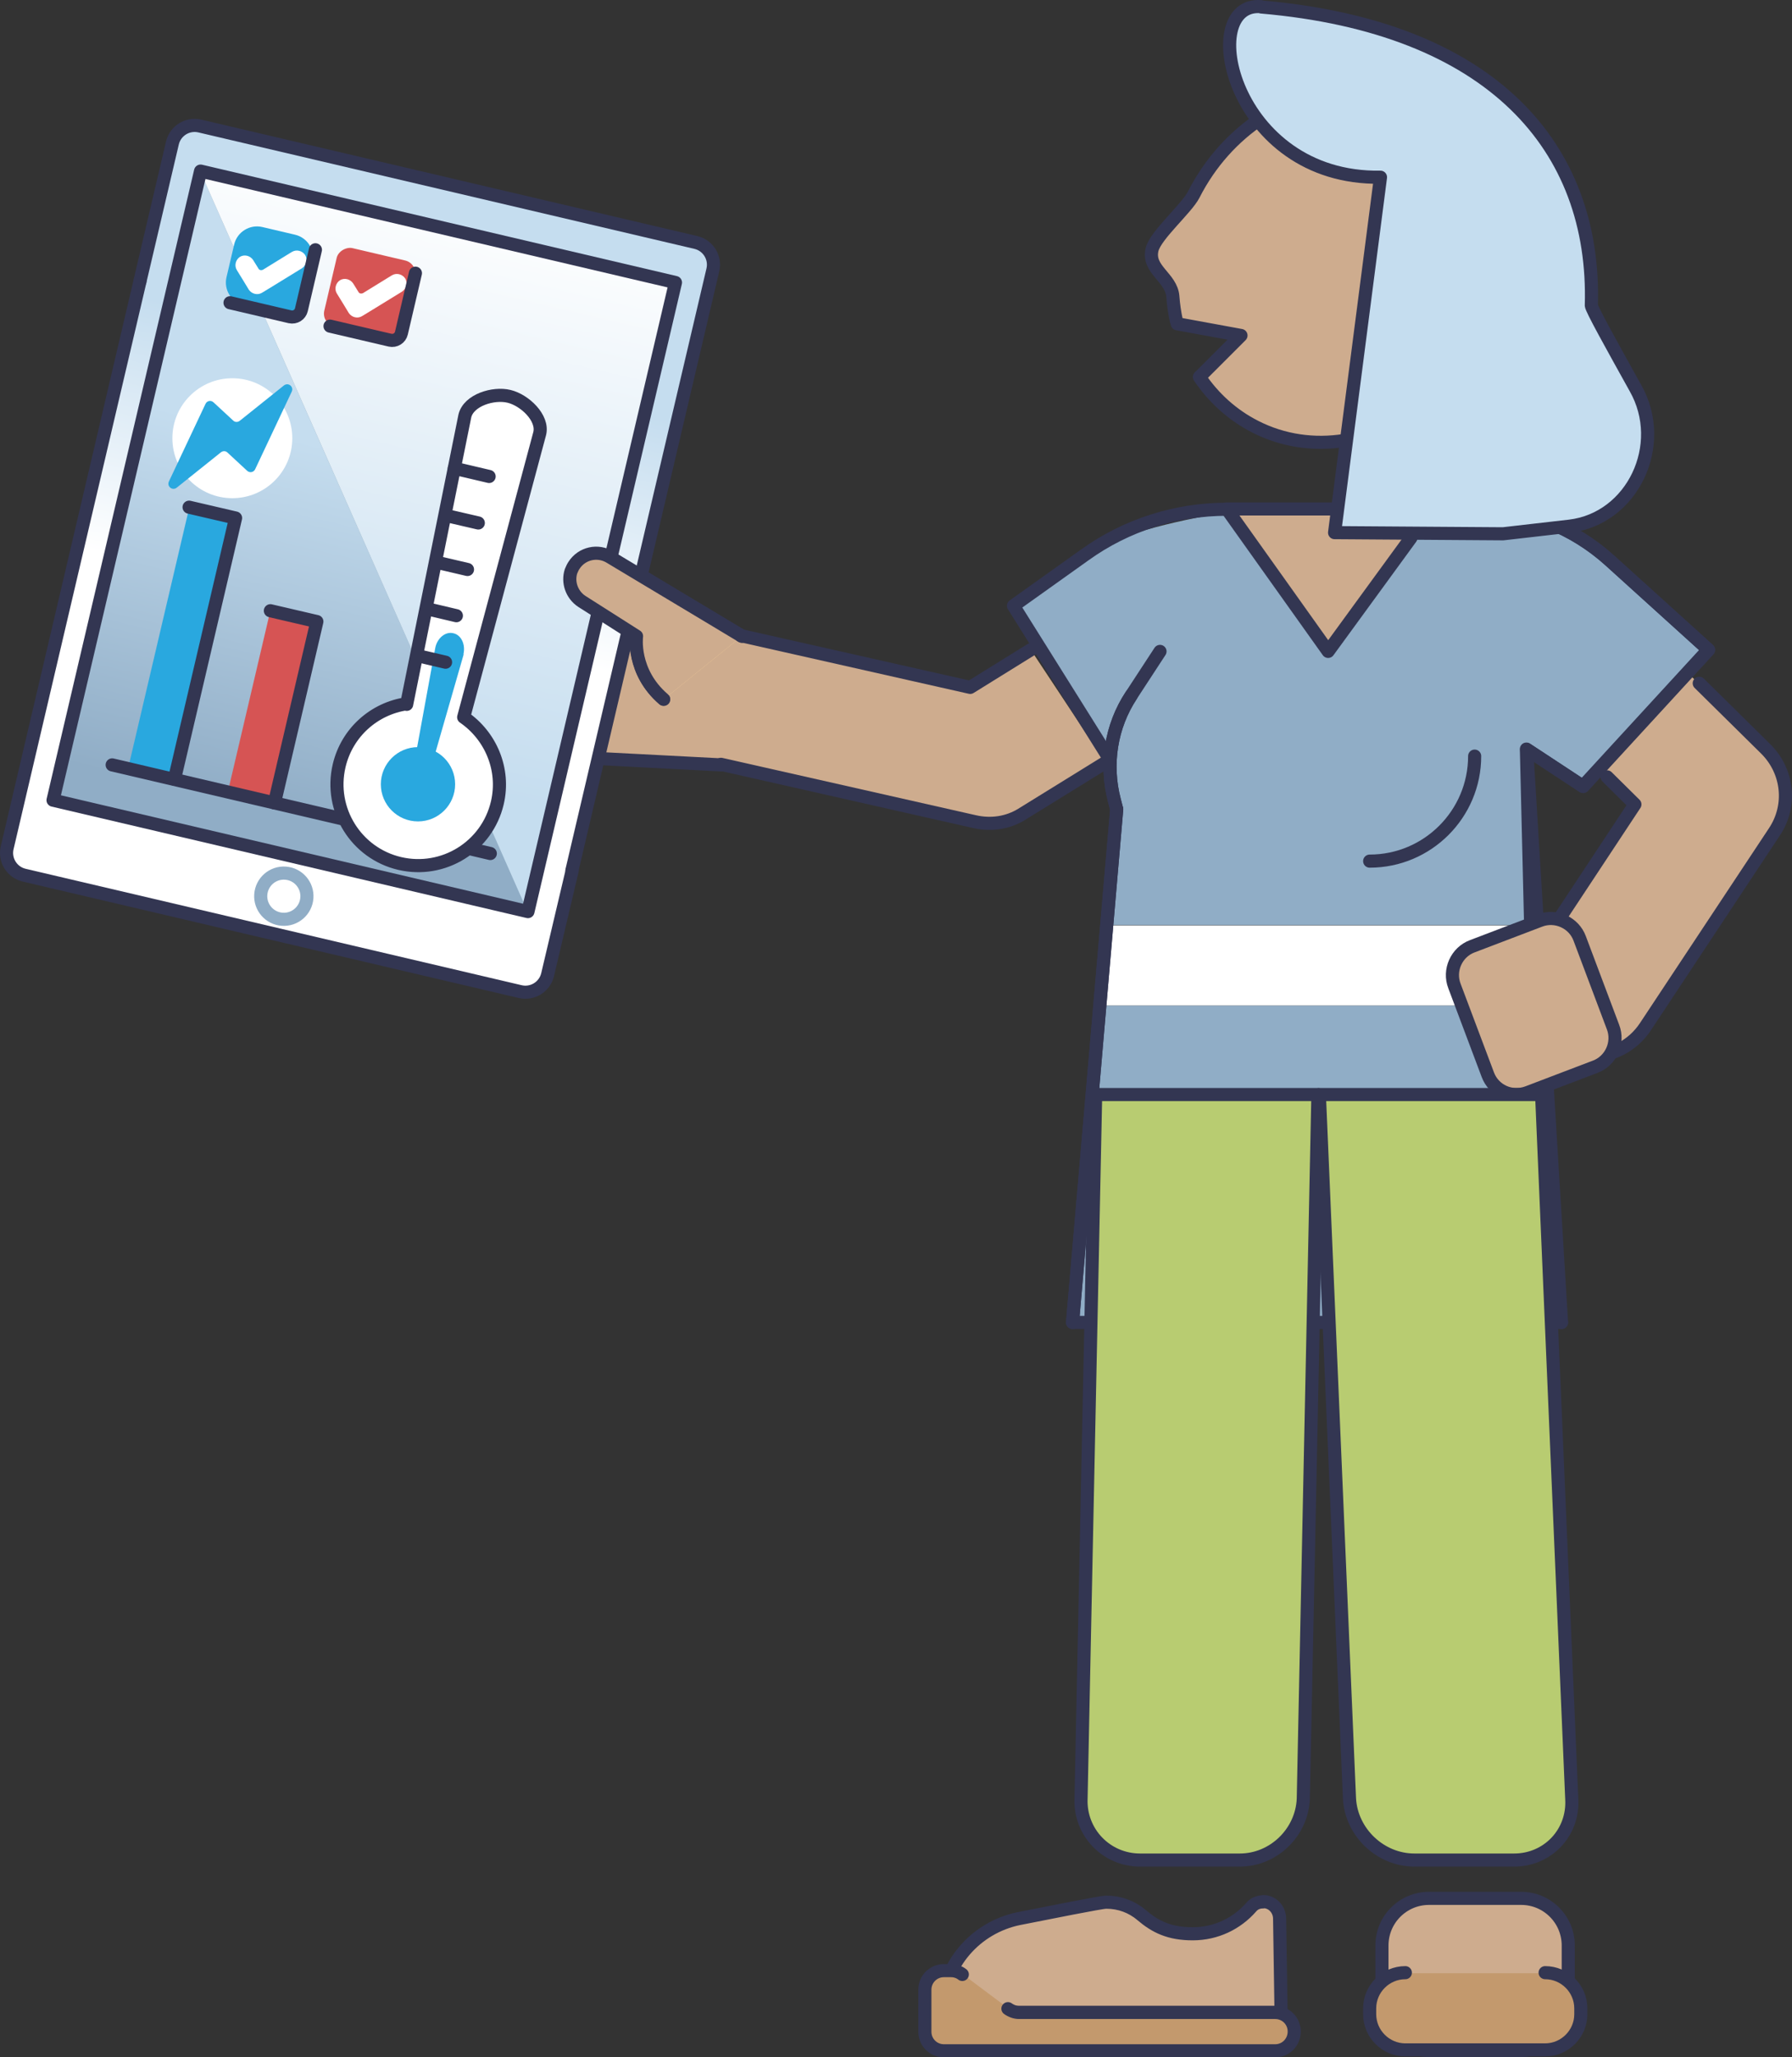 <?xml version="1.0" encoding="UTF-8"?>
<svg xmlns="http://www.w3.org/2000/svg" xmlns:xlink="http://www.w3.org/1999/xlink" id="Ebene_1" data-name="Ebene 1" viewBox="0 0 1093.33 1254.91">
  <rect x="0" y="0" width="1093.33" height="1254.91" fill="#333333" stroke="none"/>
  <defs>
    <style>
      .cls-1 {
        fill: #7593aa;
      }

      .cls-2 {
        stroke-width: 8px;
      }

      .cls-2, .cls-3, .cls-4 {
        stroke: #333652;
      }

      .cls-2, .cls-3, .cls-4, .cls-5 {
        stroke-linecap: round;
        stroke-linejoin: round;
      }

      .cls-2, .cls-4, .cls-5 {
        fill: none;
      }

      .cls-6 {
        fill: #ffd799;
      }

      .cls-7, .cls-3 {
        fill: #ceac8e;
      }

      .cls-8 {
        fill: url(#Unbenannter_Verlauf_75);
      }

      .cls-3, .cls-4 {
        stroke-width: 8px;
      }

      .cls-9 {
        fill: #fff;
      }

      .cls-10 {
        fill: #29a8df;
      }

      .cls-11 {
        fill: #c3996d;
      }

      .cls-12 {
        fill: #b8cc71;
      }

      .cls-13 {
        fill: url(#Unbenannter_Verlauf_76-2);
      }

      .cls-14 {
        fill: #d65454;
      }

      .cls-5 {
        stroke: #90adc6;
        stroke-width: 8px;
      }

      .cls-15 {
        fill: #c5ddef;
      }

      .cls-16 {
        fill: #90adc6;
      }

      .cls-17 {
        fill: url(#Unbenannter_Verlauf_76);
      }
    </style>
    <linearGradient id="Unbenannter_Verlauf_76" data-name="Unbenannter Verlauf 76" x1="-71.6" y1="684.7" x2="-71.6" y2="526.62" gradientTransform="translate(-339.71 412.34) rotate(90) scale(1 -1)" gradientUnits="userSpaceOnUse">
      <stop offset="0" stop-color="#c5ddef"></stop>
      <stop offset="1" stop-color="#fff"></stop>
    </linearGradient>
    <linearGradient id="Unbenannter_Verlauf_75" data-name="Unbenannter Verlauf 75" x1="-71.76" y1="621.61" x2="-71.76" y2="396.97" gradientTransform="translate(-348.08 401.98) rotate(90) scale(1 -1)" gradientUnits="userSpaceOnUse">
      <stop offset="0" stop-color="#c5ddef"></stop>
      <stop offset="1" stop-color="#90adc6"></stop>
    </linearGradient>
    <linearGradient id="Unbenannter_Verlauf_76-2" data-name="Unbenannter Verlauf 76" x1="-71.81" y1="438" x2="-71.81" y2="793.6" gradientTransform="translate(161.84 901.85) rotate(13.2) scale(1 -1)" xlink:href="#Unbenannter_Verlauf_76"></linearGradient>
  </defs>
  <path class="cls-7" d="M314.84,428.02l-13.03-.71c-8.74-.36-15.7-7.85-15.17-16.95.36-7.67,6.24-13.74,13.2-14.99,1.07-.18,2.32-.18,3.39-.18l13.03.89h0c-8.74-.71-15.7-8.21-15.17-17.13.36-7.67,6.24-13.74,13.2-14.99,1.07-.18,2.32-.18,3.39-.18l37.11,2.5c-4.1-2.5-6.42-6.6-7.32-10.88-.71-3.57,0-7.67,2.32-11.06,4.64-7.49,14.63-9.63,22.12-5l94.74,58.34,9.28,32.12-25.87,39.25-38.18-2.85-99.03-6.6c-7.67-.36-13.74-6.24-14.99-13.2-.18-1.07-.18-2.32-.18-3.39.71-8.39,8.21-15.17,17.13-14.81v-.18Z"></path>
  <path class="cls-7" d="M674.54,465.31l-51.39,31.76c-8.39,5.17-18.56,6.78-28.73,4.46l-154.69-34.97c-21.59-5-36.4-26.59-33.01-48.17,3.39-21.59,23.91-35.33,45.85-30.33l138.99,31.4,37.29-23.2"></path>
  <g>
    <polyline class="cls-4" points="452.76 387.88 591.93 419.28 629.04 396.26"></polyline>
    <path class="cls-4" d="M674.72,464.96l-51.39,31.76c-8.39,5.17-18.56,6.78-28.73,4.46l-154.69-34.97"></path>
  </g>
  <path class="cls-4" d="M439.91,466.56l-126.86-6.6c-7.67-.36-13.74-6.24-14.99-13.2-.18-1.07-.18-2.32-.18-3.39.36-8.74,7.85-15.7,16.95-15.17l-13.03-.71c-8.74-.36-15.7-7.85-15.17-16.95.36-7.67,6.24-13.74,13.2-14.99,1.07-.18,2.32-.18,3.39-.18l13.03.89h0c-8.74-.71-15.7-8.21-15.17-17.13.36-7.67,6.24-13.74,13.2-14.99,1.07-.18,2.32-.18,3.39-.18l37.11,2.5c-4.1-2.5-6.42-6.6-7.32-10.88-.71-3.57,0-7.67,2.32-11.06,4.64-7.49,14.63-9.63,22.12-5l80.29,48.17"></path>
  <g>
    <path class="cls-6" d="M452.58,388.05l-80.29-48.17c-7.49-4.64-17.31-2.5-22.12,5h0c-4.64,7.49-2.5,17.31,5,22.12l33.37,21.23s-3.03,21.59,16.41,38.36"></path>
    <path class="cls-4" d="M452.58,388.05l-80.29-48.17c-7.49-4.64-17.31-2.5-22.12,5h0c-4.64,7.49-2.5,17.31,5,22.12l33.37,21.23s-3.03,21.59,16.41,38.36"></path>
  </g>
  <path class="cls-7" d="M862.96,66.36c-48-24.27-109.02,0-136.32,54.06-4.28,8.56-23.2,24.62-25.34,33.37-3.03,12.13,11.78,16.95,12.67,28.73.36,4.46.89,8.74,1.78,13.03l41.75,7.32,6.78-7.32-6.78,7.32,15.34,2.5-15.34-2.5-27.12,28.9c8.39,12.67,19.63,23.2,33.9,30.15,48,24.27,109.02,0,136.32-54.06,27.48-54.06,10.53-117.4-37.47-141.67l-.18.18Z"></path>
  <polyline class="cls-4" points="731.99 229.79 757.15 204.63 718.26 197.5"></polyline>
  <path class="cls-4" d="M717.72,195.71c-1.07-5-1.78-9.81-2.14-14.81-.89-11.78-15.7-16.41-12.67-28.73,2.14-8.74,21.05-24.98,25.34-33.37,9.99-19.63,24.44-35.51,41.22-46.57"></path>
  <path class="cls-4" d="M820.14,268.69c-18.2,2.85-37.11.36-54.24-8.39-14.1-7.14-25.69-17.84-34.08-30.33"></path>
  <g>
    <path class="cls-7" d="M748.95,312.22c7.85-1.25,16.06-1.96,23.91-1.96h97.6l-60.84,83.5-60.84-81.54h.18Z"></path>
    <path class="cls-16" d="M933.08,456.93l34.44,22.66,76.54-83.32-60.13-54.42c-22.48-20.34-50.85-31.4-79.93-31.4h-33.19l-60.84,83.5,12.67,16.77-12.67-16.77-7.49,10.35,7.49-10.35-61.02-81.54c-22.48,3.57-66.91,12.49-85.46,25.87l-43.54,31.22,58.7,93.67h.18c-.36,8.39.36,16.77,2.5,24.98l1.43,5.53-7.49,70.66h258.36l-.71-107.59.18.18Z"></path>
    <polygon class="cls-9" points="933.79 564.52 677.04 564.52 672.22 613.4 934.15 613.4 933.79 564.52"></polygon>
    <polygon class="cls-16" points="672.22 613.4 655.99 806.64 952.71 806.64 934.15 613.4 672.22 613.4"></polygon>
  </g>
  <path class="cls-7" d="M1030.14,410.89l48.17,46.21c13.56,13.56,15.88,34.44,5.17,50.49l-78.69,118.83c-7.67,11.6-20.34,18.02-33.37,18.02s-15.17-2.14-22.12-6.6c-18.38-12.13-23.55-37.11-11.42-55.49l60.49-91.53-22.66-20.7"></path>
  <path class="cls-4" d="M1036.74,416.78l40.68,40.15c13.56,13.56,15.88,34.44,5.17,50.49l-78.69,118.83c-7.67,11.6-20.34,18.02-33.37,18.02s-15.17-2.14-22.12-6.6c-18.38-12.13-23.55-37.11-11.42-55.49l60.49-91.53-16.95-16.77"></path>
  <path class="cls-4" d="M902.21,310.44c29.08,0,57.45,11.06,79.93,31.4l60.13,54.42-76.54,83.32-34.44-22.66,4.1,170.75"></path>
  <path class="cls-4" d="M677.04,463.17l-58.7-93.67,43.54-31.05c25.34-18.2,55.67-27.83,86.71-27.83l61.73,86.71,50.49-69.23"></path>
  <path class="cls-4" d="M654.38,806.64l26.94-312.96-1.43-5.53c-5.71-21.77-2.14-45.14,10.35-64.05"></path>
  <polyline class="cls-4" points="681.32 493.68 654.38 806.64 952.71 806.64"></polyline>
  <path class="cls-4" d="M952.71,806.64l-21.23-349.53,34.44,22.66,76.54-83.32-60.13-54.42c-22.48-20.34-50.85-31.4-79.93-31.4"></path>
  <path class="cls-4" d="M681.32,493.68l-1.43-5.53c-5.71-21.77-2.14-45.14,10.35-64.05l17.49-26.76"></path>
  <path class="cls-4" d="M835.66,525.26c35.33,0,64.05-28.73,64.05-64.05"></path>
  <line class="cls-4" x1="748.59" y1="310.44" x2="902.21" y2="310.44"></line>
  <g>
    <path class="cls-11" d="M932.01,666.4l41.22-15.7c9.63-3.57,14.63-14.63,10.88-24.27l-20.34-54.06c-3.57-9.63-14.63-14.63-24.27-10.88l-41.22,15.7c-9.63,3.57-14.63,14.63-10.88,24.27l20.34,54.06c3.57,9.63,14.27,14.63,24.27,10.88Z"></path>
    <path class="cls-3" d="M932.01,666.4l41.22-15.7c9.63-3.57,14.63-14.63,10.88-24.27l-20.34-54.06c-3.57-9.63-14.63-14.63-24.27-10.88l-41.22,15.7c-9.63,3.57-14.63,14.63-10.88,24.27l20.34,54.06c3.57,9.63,14.27,14.63,24.27,10.88Z"></path>
  </g>
  <path class="cls-15" d="M769.46,4.26c140.78,12.13,204.3,85.47,201.44,181.99,0,2.14,12.67,24.8,26.94,50.49,19.63,34.61-1.78,79.76-40.32,84.22l-40.5,4.64-102.77-.71,28.01-216.79c-91,1.43-112.94-107.59-72.8-104.02v.18Z"></path>
  <path class="cls-4" d="M769.46,4.26c140.78,12.13,204.3,85.47,201.44,181.99,0,2.14,12.67,24.8,26.94,50.49,19.63,34.61-1.78,79.76-40.32,84.22l-40.5,4.64-102.77-.71,28.01-216.79c-91,1.43-112.94-107.59-72.8-104.02v.18Z"></path>
  <path class="cls-12" d="M862.96,1134.58h60.84c20.52,0,36.4-16.77,35.15-37.29l-18.38-429.65h-135.6l18.38,429.65c1.25,20.52,18.91,37.29,39.61,37.29h0Z"></path>
  <path class="cls-12" d="M756.44,1134.58h-60.84c-20.52,0-36.76-16.77-36.04-37.29l8.92-429.65h135.6l-8.92,429.65c-.89,20.52-18.2,37.29-38.72,37.29h0Z"></path>
  <path class="cls-4" d="M756.44,1134.58h-60.84c-20.52,0-36.76-16.77-36.04-37.29l8.92-429.65h135.6l-8.92,429.65c-.89,20.52-18.2,37.29-38.72,37.29h0Z"></path>
  <path class="cls-4" d="M862.96,1134.58h60.84c20.52,0,36.4-16.77,35.15-37.29l-18.38-429.65h-135.6l18.38,429.65c1.25,20.52,18.91,37.29,39.61,37.29h0Z"></path>
  <path class="cls-7" d="M928.08,1250.73h-56.2c-15.88,0-28.73-12.85-28.73-28.73v-35.33c0-15.88,12.85-28.73,28.73-28.73h56.2c15.88,0,28.73,12.85,28.73,28.73v35.33c0,15.88-12.85,28.73-28.73,28.73Z"></path>
  <path class="cls-4" d="M928.08,1250.73h-56.2c-15.88,0-28.73-12.85-28.73-28.73v-35.33c0-15.88,12.85-28.73,28.73-28.73h56.2c15.88,0,28.73,12.85,28.73,28.73v35.33c0,15.88-12.85,28.73-28.73,28.73Z"></path>
  <g>
    <g>
      <path class="cls-7" d="M770.53,1160.1c-2.85,0-5.35,1.07-7.14,3.21-8.74,9.99-21.41,16.24-35.68,16.24s-22.84-4.28-31.22-11.42c-6.07-5.17-13.56-7.85-21.41-7.85h-.18c-3.21,0-34.97,6.42-53.17,9.99-26.41,5.35-46.21,28.01-46.93,54.78v2.5h206.79l-.89-57.81c-.36-5.53-4.64-9.81-9.99-9.81h0l-.18.18Z"></path>
      <path class="cls-4" d="M770.53,1160.1c-2.85,0-5.35,1.07-7.14,3.21-8.74,9.99-21.41,16.24-35.68,16.24s-22.84-4.28-31.22-11.42c-6.07-5.17-13.56-7.85-21.41-7.85h-.18c-3.21,0-34.97,6.42-53.17,9.99-26.41,5.35-46.21,28.01-46.93,54.78v2.5h206.79l-.89-57.81c-.36-5.53-4.64-9.81-9.99-9.81h0l-.18.18Z"></path>
    </g>
    <path class="cls-11" d="M778.21,1250.73h-202.15c-6.42,0-11.6-5.17-11.6-11.6v-25.69c0-6.42,5.17-11.6,11.6-11.6h4.46c2.5,0,5,.89,6.78,2.32l27.66,20.7c1.96,1.43,4.46,2.32,6.78,2.32h156.3c6.42,0,11.6,5.17,11.6,11.6h0c0,6.6-5.17,11.78-11.6,11.78l.18.18Z"></path>
    <path class="cls-4" d="M614.95,1225.22c1.96,1.43,4.46,2.32,6.78,2.32h156.3c6.42,0,11.6,5.17,11.6,11.6h0c0,6.6-5.17,11.78-11.6,11.78h-202.15c-6.42,0-11.6-5.17-11.6-11.6v-25.69c0-6.42,5.17-11.6,11.6-11.6h4.46c2.5,0,5,.89,6.78,2.32"></path>
  </g>
  <path class="cls-11" d="M942.71,1250.73h-85.29c-11.95,0-21.77-9.81-21.77-21.77v-3.57c0-11.95,9.81-21.77,21.77-21.77h85.29c11.95,0,21.77,9.81,21.77,21.77v3.57c.18,11.95-9.63,21.77-21.77,21.77Z"></path>
  <path class="cls-4" d="M942.71,1203.27c11.95,0,21.77,9.81,21.77,21.77v3.57c0,11.95-9.81,21.77-21.77,21.77h-85.29c-11.95,0-21.77-9.81-21.77-21.77v-3.57c0-11.95,9.81-21.77,21.77-21.77"></path>
  <g>
    <g>
      <rect class="cls-17" x="-14.71" y="171.41" width="469.26" height="338.65" rx="19.4" ry="19.4" transform="translate(-162.03 477.03) rotate(-76.8)"></rect>
      <rect class="cls-8" x="25.17" y="181.41" width="394.14" height="297.61" transform="translate(-150 471.17) rotate(-76.8)"></rect>
      <polygon class="cls-1" points="412.08 172.52 122.14 104.54 321.98 556.31 412.08 172.52"></polygon>
      <path class="cls-4" d="M85.39,171.63L4.38,517.06c-1.78,7.49,2.85,14.99,10.35,16.77l302.61,71.01c7.49,1.78,14.99-2.85,16.77-10.35l14.99-63.52"></path>
      <path class="cls-4" d="M348.92,530.97l86-366.3c1.78-7.49-2.85-14.99-10.35-16.77L121.96,76.88c-7.49-1.78-14.99,2.85-16.77,10.35l-19.81,84.39"></path>
      <circle class="cls-5" cx="173.16" cy="546.65" r="14.1" transform="translate(-384.23 681.26) rotate(-86)"></circle>
      <polygon class="cls-13" points="412.08 172.52 122.14 104.54 321.98 556.31 412.08 172.52"></polygon>
      <rect class="cls-2" x="25.17" y="181.41" width="394.14" height="297.61" transform="translate(-150 471.17) rotate(-76.8)"></rect>
    </g>
    <g>
      <g>
        <rect class="cls-14" x="109.49" y="416.13" width="113.48" height="29.08" transform="translate(-291.02 494.17) rotate(-76.8)"></rect>
        <rect class="cls-10" x="29.23" y="377.66" width="163.61" height="29.08" transform="translate(-296.16 410.75) rotate(-76.8)"></rect>
      </g>
      <line class="cls-4" x1="299.14" y1="520.62" x2="68.44" y2="466.56"></line>
      <polyline class="cls-4" points="167.46 489.76 193.33 379.13 164.96 372.53"></polyline>
      <polyline class="cls-4" points="106.44 475.3 143.73 315.97 115.36 309.37"></polyline>
    </g>
    <circle class="cls-9" cx="141.75" cy="267.3" r="36.58"></circle>
    <path class="cls-10" d="M150.69,287.07l-11.95-11.06c-1.07-1.07-2.85-1.07-4.1,0l-26.76,21.41c-2.68,2.14-6.24-.71-4.82-3.75l22.3-47.28c.89-1.96,3.39-2.5,5-.89l11.95,11.06c1.07,1.07,2.85,1.07,4.1,0l26.76-21.41c2.68-2.14,6.24.71,4.82,3.75l-22.3,47.28c-.89,1.96-3.39,2.5-5,.89Z"></path>
    <g>
      <g>
        <path class="cls-10" d="M160.04,138.48l19.98,4.69c7.64,1.79,12.43,9.51,10.64,17.16l-4.69,19.98c-1.79,7.64-9.51,12.43-17.16,10.64l-19.98-4.69c-7.64-1.79-12.43-9.51-10.64-17.16l4.69-19.98c1.79-7.64,9.51-12.43,17.16-10.64Z"></path>
        <path class="cls-9" d="M178.17,153.61l-17.66,10.88c-1.07.54-2.32.36-2.85-.71l-3.21-5.17c-1.78-2.68-5.35-3.57-8.03-1.96h0c-2.68,1.78-3.57,5.35-1.96,8.03l4.28,6.96h0l3.03,5c1.78,2.68,5.35,3.57,8.03,1.96l5-3.03,19.45-11.95c2.68-1.78,3.57-5.35,1.96-8.03h0c-1.78-2.68-5.35-3.57-8.03-1.96h0Z"></path>
      </g>
      <g>
        <rect class="cls-14" x="200.99" y="154.48" width="49.07" height="49.07" rx="8" ry="8" transform="translate(-.26 357.7) rotate(-76.8)"></rect>
        <path class="cls-9" d="M239.19,167.88l-17.66,10.88c-1.07.54-2.32.36-2.85-.71l-3.21-5.17c-1.78-2.68-5.35-3.57-8.03-1.96h0c-2.68,1.78-3.57,5.35-1.96,8.03l4.28,6.96h0l3.03,5c1.78,2.68,5.35,3.57,8.03,1.96l5-3.03,19.45-11.95c2.68-1.78,3.57-5.35,1.96-8.03h0c-1.78-2.68-5.35-3.57-8.03-1.96h0Z"></path>
      </g>
      <path class="cls-4" d="M192.44,152.36l-8.56,36.58c-.71,3.03-3.75,5-6.96,4.28l-36.58-8.56"></path>
      <path class="cls-4" d="M253.46,166.63l-8.56,36.58c-.71,3.03-3.75,5-6.96,4.28l-36.58-8.56"></path>
    </g>
  </g>
  <g>
    <path class="cls-9" d="M248.64,429.81l35.51-175.93c2.32-9.63,17.31-14.27,26.94-11.95h0c9.63,2.32,21.05,13.2,18.73,22.66l-46.39,173.07c16.41,11.24,25.34,31.76,20.52,52.28-6.24,26.59-32.83,43.18-59.59,36.93-26.59-6.24-43.18-32.83-36.93-59.59s21.59-34.97,41.22-37.83v.36Z"></path>
    <path class="cls-9" d="M248.64,429.81l35.51-175.93c2.32-9.63,17.31-14.27,26.94-11.95h0c9.63,2.32,21.05,13.2,18.73,22.66l-46.39,173.07c16.41,11.24,25.34,31.76,20.52,52.28-6.24,26.59-32.83,43.18-59.59,36.93-26.59-6.24-43.18-32.83-36.93-59.59s21.59-34.97,41.22-37.83v.36Z"></path>
    <circle class="cls-10" cx="255.02" cy="478.38" r="22.66"></circle>
    <path class="cls-10" d="M282.9,399.12l-21.41,74.4-9.81-2.32,13.92-76.19c1.25-5.89,6.24-9.99,11.06-8.74h0c4.82,1.07,7.49,6.96,6.07,12.85h.18Z"></path>
    <path class="cls-4" d="M248.11,429.63l35.51-175.93c2.32-9.63,17.31-14.27,26.94-11.95h0c9.63,2.32,21.05,13.2,18.73,22.66l-46.39,173.07c16.41,11.24,25.34,31.76,20.52,52.28-6.24,26.59-32.83,43.18-59.59,36.93-26.59-6.24-43.18-32.83-36.93-59.59,4.82-20.52,21.59-34.97,41.22-37.83v.36Z"></path>
    <g>
      <line class="cls-4" x1="271.84" y1="314.37" x2="291.82" y2="319"></line>
      <line class="cls-4" x1="268.45" y1="343.45" x2="285.22" y2="347.37"></line>
      <line class="cls-4" x1="261.85" y1="371.64" x2="278.44" y2="375.56"></line>
      <line class="cls-4" x1="255.07" y1="400.01" x2="271.84" y2="403.93"></line>
      <line class="cls-4" x1="277.19" y1="285.64" x2="298.42" y2="290.63"></line>
    </g>
  </g>
  <g>
    <path class="cls-7" d="M452.58,388.05l-80.29-48.17c-7.49-4.64-17.31-2.5-22.12,5h0c-4.64,7.49-2.5,17.31,5,22.12l33.37,21.23s-3.03,21.59,16.41,38.36"></path>
    <path class="cls-4" d="M452.58,388.05l-80.29-48.17c-7.49-4.64-17.31-2.5-22.12,5h0c-.71,1.07-1.25,2.32-1.78,3.57-2.14,6.6.36,14.27,6.6,18.38l33.37,21.23s-3.03,21.59,16.41,38.36"></path>
  </g>
</svg>
